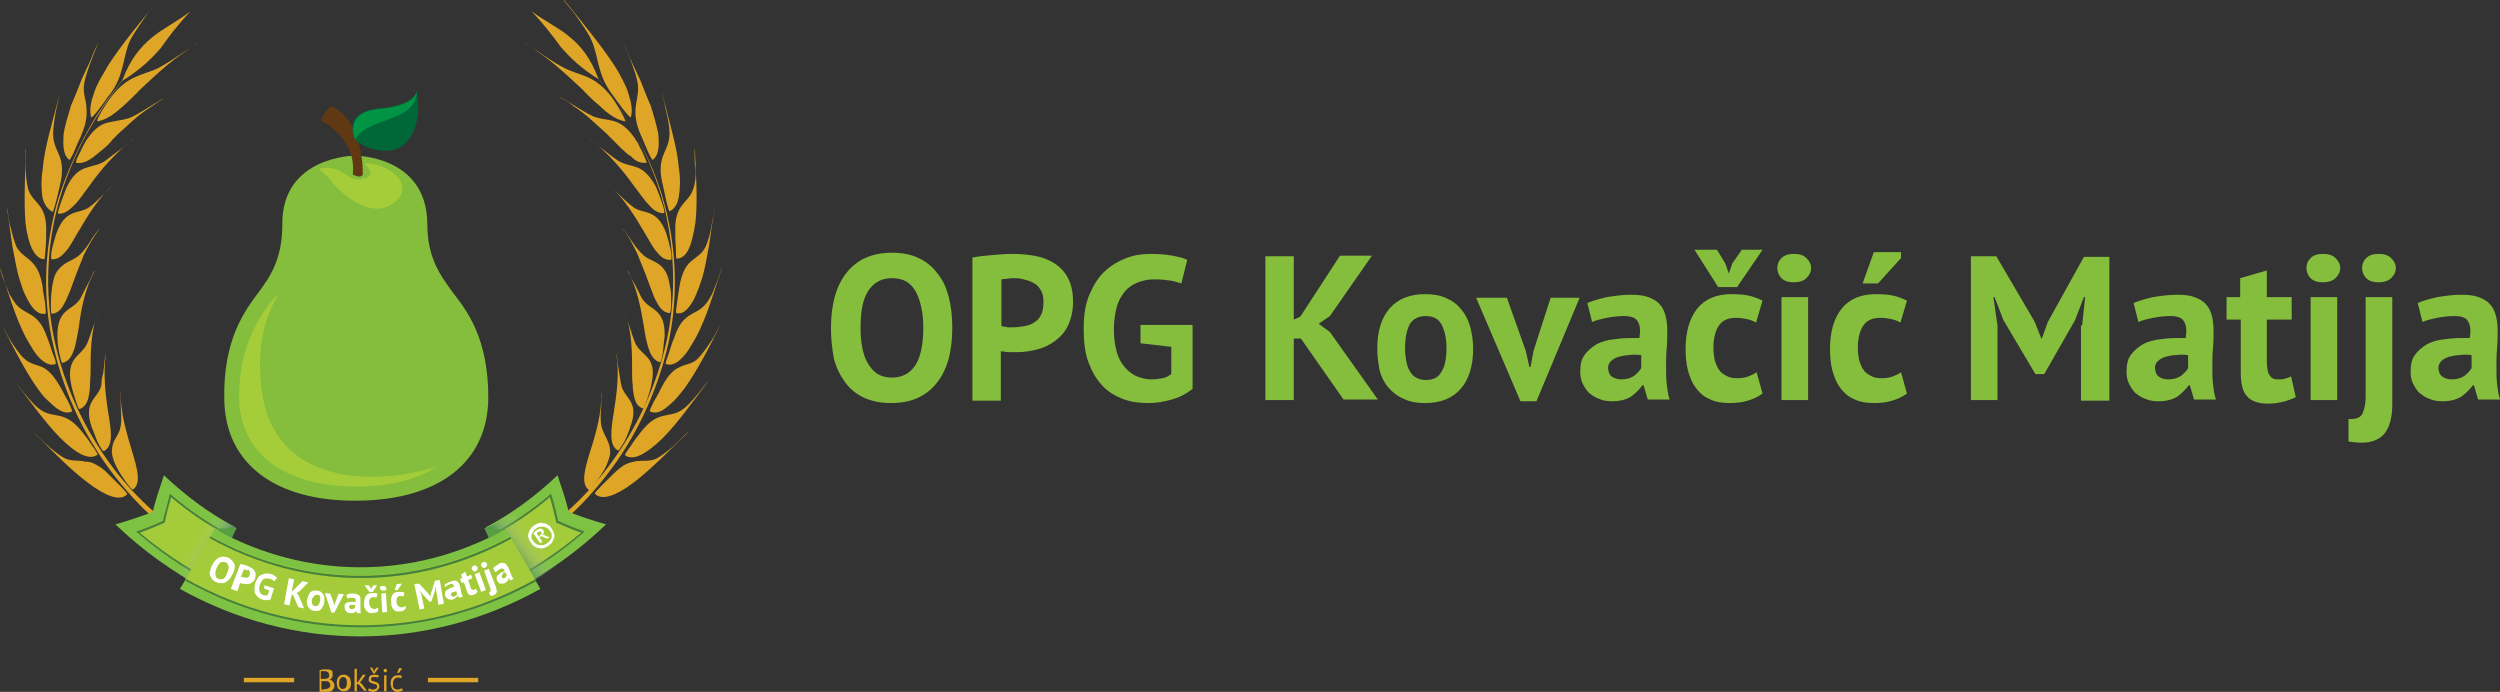 <?xml version="1.0" encoding="UTF-8"?>
<!-- Generator: Adobe Illustrator 27.0.0, SVG Export Plug-In . SVG Version: 6.00 Build 0)  -->
<svg xmlns="http://www.w3.org/2000/svg" xmlns:xlink="http://www.w3.org/1999/xlink" version="1.1" id="Layer_1" x="0px" y="0px" viewBox="0 0 422.4 116.9" style="enable-background:new 0 0 422.4 116.9;" xml:space="preserve">
<rect x="0" y="0" width="422.4" height="116.9" fill="#333333" stroke="none"/>
<style type="text/css">
	.st0{fill:none;stroke:#DEA527;stroke-width:0.75;stroke-miterlimit:10;}
	.st1{fill:#DEA527;}
	.st2{fill:#85BD3C;}
	.st3{fill:#A4CD39;}
	.st4{fill:#603913;}
	.st5{fill:#006838;}
	.st6{fill:#009444;}
	.st7{fill:#7DC242;}
	.st8{fill:#A4CB39;}
	.st9{fill:#45803C;}
	.st10{fill:url(#SVGID_1_);}
	.st11{fill:#579F44;}
	.st12{fill:url(#SVGID_00000108278579772240944620000016890863585970268292_);}
	.st13{fill:#FFFFFF;}
</style>
<g>
	<line class="st0" x1="41.2" y1="114.9" x2="49.7" y2="114.9"></line>
	<g>
		<path class="st1" d="M56.2,113.9c0,0.1,0,0.2,0,0.3c0,0.1-0.1,0.2-0.1,0.3c-0.1,0.1-0.1,0.1-0.2,0.2c-0.1,0.1-0.2,0.1-0.3,0.1v0    c0.1,0,0.2,0,0.3,0.1c0.1,0,0.2,0.1,0.3,0.2s0.1,0.2,0.2,0.3s0.1,0.3,0.1,0.4c0,0.2,0,0.4-0.1,0.5s-0.2,0.3-0.3,0.4    c-0.1,0.1-0.3,0.1-0.5,0.2c-0.2,0-0.4,0.1-0.5,0.1c-0.1,0-0.1,0-0.2,0c-0.1,0-0.2,0-0.3,0c-0.1,0-0.2,0-0.3,0c-0.1,0-0.2,0-0.3,0    v-3.8c0.1,0,0.3,0,0.5-0.1c0.2,0,0.4,0,0.6,0c0.1,0,0.3,0,0.4,0c0.1,0,0.3,0.1,0.4,0.1c0.1,0.1,0.2,0.1,0.3,0.3    C56.2,113.5,56.2,113.7,56.2,113.9z M54.6,114.7c0.1,0,0.1,0,0.2,0s0.1,0,0.2,0c0.1,0,0.2-0.1,0.3-0.1c0.1,0,0.1-0.1,0.2-0.1    c0.1-0.1,0.1-0.1,0.1-0.2c0-0.1,0-0.1,0-0.3c0-0.1,0-0.2-0.1-0.3c0-0.1-0.1-0.1-0.2-0.2c-0.1,0-0.2-0.1-0.3-0.1    c-0.1,0-0.2,0-0.3,0s-0.2,0-0.3,0c-0.1,0-0.2,0-0.2,0v1.3L54.6,114.7L54.6,114.7L54.6,114.7z M54.9,116.4c0.1,0,0.2,0,0.3,0    c0.1,0,0.2-0.1,0.3-0.1c0.1-0.1,0.1-0.1,0.2-0.2s0.1-0.2,0.1-0.3s0-0.3-0.1-0.4c-0.1-0.1-0.1-0.1-0.2-0.2s-0.2-0.1-0.3-0.1    c-0.1,0-0.3,0-0.4,0h-0.5v1.4c0,0,0.1,0,0.1,0c0,0,0.1,0,0.1,0c0.1,0,0.1,0,0.2,0C54.9,116.4,54.9,116.4,54.9,116.4z"></path>
		<path class="st1" d="M56.9,115.4c0-0.5,0.1-0.8,0.3-1c0.2-0.3,0.5-0.4,0.9-0.4c0.2,0,0.4,0,0.5,0.1c0.1,0.1,0.3,0.2,0.4,0.3    c0.1,0.1,0.2,0.3,0.2,0.4c0,0.2,0.1,0.4,0.1,0.6c0,0.5-0.1,0.8-0.3,1c-0.2,0.3-0.5,0.4-0.9,0.4c-0.2,0-0.4,0-0.5-0.1    c-0.1-0.1-0.3-0.2-0.4-0.3c-0.1-0.1-0.2-0.3-0.2-0.4S56.9,115.6,56.9,115.4z M57.3,115.4c0,0.1,0,0.3,0,0.4s0.1,0.3,0.1,0.3    c0.1,0.1,0.1,0.2,0.2,0.2c0.1,0.1,0.2,0.1,0.3,0.1c0.5,0,0.7-0.4,0.7-1c0-0.1,0-0.3,0-0.4c0-0.1-0.1-0.3-0.1-0.3    c-0.1-0.1-0.1-0.2-0.2-0.2c-0.1-0.1-0.2-0.1-0.3-0.1C57.6,114.4,57.3,114.7,57.3,115.4z"></path>
		<path class="st1" d="M60.6,115.6h-0.3v1.2h-0.4V113h0.4v2.3l0.2-0.1l0.8-1.2h0.5l-0.8,1.1l-0.2,0.2l0.3,0.2l0.9,1.2h-0.5    L60.6,115.6z"></path>
		<path class="st1" d="M63.7,116c0-0.1,0-0.2-0.1-0.3c-0.1-0.1-0.1-0.1-0.3-0.1c-0.1,0-0.2-0.1-0.3-0.1c-0.1,0-0.2-0.1-0.3-0.1    c-0.1-0.1-0.2-0.1-0.3-0.2c-0.1-0.1-0.1-0.2-0.1-0.4c0-0.3,0.1-0.5,0.2-0.6c0.1-0.1,0.4-0.2,0.6-0.2c0.2,0,0.4,0,0.5,0    c0.1,0,0.3,0.1,0.4,0.1l-0.1,0.4c-0.1,0-0.2-0.1-0.3-0.1c-0.1,0-0.3,0-0.4,0c-0.1,0-0.3,0-0.4,0.1c-0.1,0-0.1,0.1-0.1,0.3    c0,0.1,0,0.2,0.1,0.2c0.1,0,0.1,0.1,0.3,0.1c0.1,0,0.2,0.1,0.3,0.1c0.1,0,0.2,0.1,0.3,0.1c0.1,0.1,0.2,0.1,0.3,0.3    c0.1,0.1,0.1,0.2,0.1,0.4c0,0.1,0,0.2-0.1,0.3c0,0.1-0.1,0.2-0.2,0.3s-0.2,0.1-0.3,0.2c-0.1,0-0.3,0.1-0.4,0.1    c-0.2,0-0.4,0-0.5-0.1c-0.1,0-0.3-0.1-0.4-0.1l0.1-0.4c0.1,0,0.2,0.1,0.3,0.1c0.1,0.1,0.3,0.1,0.4,0.1c0.1,0,0.3,0,0.4-0.1    C63.7,116.3,63.7,116.2,63.7,116z M63.3,113.8h-0.2l-0.6-1h0.4l0.2,0.4l0.1,0.3l0.1-0.3l0.3-0.4H64L63.3,113.8z"></path>
		<path class="st1" d="M64.8,113.3c0-0.1,0-0.1,0.1-0.2C65,113,65,113,65.1,113s0.1,0,0.2,0.1c0.1,0,0.1,0.1,0.1,0.2s0,0.1-0.1,0.2    c-0.1,0.1-0.1,0.1-0.2,0.1s-0.1,0-0.2-0.1C64.8,113.4,64.8,113.3,64.8,113.3z M64.9,114.1h0.4v2.7h-0.4V114.1z"></path>
		<path class="st1" d="M68.1,116.6c-0.1,0.1-0.3,0.1-0.4,0.2c-0.1,0-0.3,0.1-0.5,0.1c-0.2,0-0.4,0-0.5-0.1c-0.1-0.1-0.3-0.2-0.4-0.3    c-0.1-0.1-0.1-0.3-0.2-0.4c0-0.2-0.1-0.4-0.1-0.6c0-0.5,0.1-0.8,0.3-1c0.2-0.3,0.5-0.4,0.9-0.4c0.2,0,0.3,0,0.4,0s0.2,0.1,0.3,0.1    l-0.1,0.4c-0.1,0-0.2-0.1-0.3-0.1c-0.1,0-0.2,0-0.3,0c-0.5,0-0.8,0.4-0.8,1c0,0.1,0,0.3,0,0.4c0,0.1,0.1,0.3,0.1,0.3    c0.1,0.1,0.1,0.2,0.3,0.2c0.1,0.1,0.2,0.1,0.4,0.1c0.1,0,0.3,0,0.4-0.1c0.1,0,0.2-0.1,0.3-0.1L68.1,116.6z M67.4,112.9h0.5v0.1    l-0.5,0.7h-0.3L67.4,112.9z"></path>
	</g>
	<line class="st0" x1="72.3" y1="114.9" x2="80.8" y2="114.9"></line>
	<g>
		<path class="st2" d="M76.5,49.4c-2.2-3-4.3-5.9-4.3-11.6c-0.1-11.6-12.3-11.5-12.3-11.5s-12.3,0.1-12.2,11.6    c0,5.7-1.9,8.7-4.1,11.6c-2.2,3-6,7.9-5.7,18.3c0.3,10.5,8.5,16.9,22.4,16.8c14-0.1,22-6.6,22.2-17.1    C82.6,57.1,78.8,52.4,76.5,49.4z"></path>
		<path class="st3" d="M67.9,80.2C54.7,82,46.1,77,44.4,67.1c-1.5-9.2,0.9-14.2,2.6-17.4c0,0-6.7,5.9-6.6,17.5    c0.1,9.3,7.6,15.1,20,15c5.6,0,10.1-1.2,13.4-3.4C72,79.4,70,79.9,67.9,80.2z"></path>
		<path class="st4" d="M61.3,29.5c0,0,0.3-9.1-5.4-11.6c0,0-1.4,1.4-1.7,2.5c0,0,6.1,2.7,5.4,9.1C59.6,29.4,60.8,30.3,61.3,29.5z"></path>
		<path class="st3" d="M61.5,27.6c0,0,2.9,2.3-0.7,2.7c-2.5,0.2-2.9-2.6-7-1.8c0,0,1.6,1.2,2.3,2.3c0.8,1.1,6.8,7.1,10.9,3.1    C70.3,30.7,64.8,27.3,61.5,27.6z"></path>
		<path class="st5" d="M70.4,15.4c-0.2,0.9-1.4,2.5-6.4,2.9c-4.9,0.5-4.7,3.4-4.2,4.9c0.4,1.4,6.3,4,9.1,0.6    C71.6,20.4,70.4,15.4,70.4,15.4z"></path>
		<path class="st6" d="M67.7,19.3c2.6-1.3,2.7-3.1,2.7-3.8c-0.2,0.9-1.4,2.5-6.3,2.9c-4.9,0.5-4.7,3.4-4.2,4.9    c0,0.1,0.1,0.2,0.1,0.3C61.1,21.3,64.8,20.7,67.7,19.3z"></path>
	</g>
	<g>
		<path class="st1" d="M7.5,43.8C7.5,43.8,7.6,43.8,7.5,43.8c0.1-0.1,0.1-0.9,0.2-1.8c0.1-0.9,0.1-2,0.1-2.7c0.2-4.8-2.1-4.8-3-7.2    c-0.3-1-0.5-2.8-0.5-4.4c0-1.5,0.1-2.7,0-2.5C4.3,29.3,4,34,4.3,37.6C4.5,39.4,4.9,41,5.4,42C6,43.2,6.7,43.8,7.5,43.8z"></path>
		<path class="st1" d="M15.1,35c-1.9,1.3-4,0.1-5.6,4.5C9.3,40.1,9,41.2,8.8,42c-0.2,0.9-0.2,1.7-0.1,1.8l0,0    c0.9,0.1,1.6-0.4,2.3-1.2c0.8-0.8,1.4-2.1,2.2-3.4c1.6-2.7,3.5-5.9,6-8C19.4,30.9,16.6,33.9,15.1,35z"></path>
		<path class="st1" d="M8.9,35.8L8.9,35.8c0.2-0.1,0.9-3,1.2-4.4c0.6-2.3,0.4-3.8,0-4.9c-0.4-1.1-1-2-1.1-3.4    c-0.1-1.2,0.2-3,0.5-4.6c0.2-0.8,0.3-1.5,0.4-1.9c0.1-0.4,0.2-0.7,0.1-0.5c-1,4.2-2.5,8.7-2.8,12.6c-0.3,1.9-0.2,3.6,0,4.8    C7.5,34.6,8.1,35.4,8.9,35.8z"></path>
		<path class="st1" d="M17.6,27.3c-1,0.6-2.1,0.7-3.2,1.1c-1.1,0.4-2.2,1.2-3.2,3.4c-0.5,1.3-1.6,4.1-1.4,4.3l0,0    c0.9,0.1,1.7-0.4,2.6-1.3c0.9-0.8,1.7-2.1,2.7-3.4c1.9-2.7,4.5-5.7,7.3-7.8c0.1-0.1-0.1,0-0.4,0.3c-0.3,0.3-0.7,0.6-1.2,1    C19.7,25.7,18.4,26.7,17.6,27.3z"></path>
		<path class="st1" d="M11.7,27c0.1,0.1,0.6-0.8,1-1.8c0.2-0.5,0.4-1,0.6-1.4c0.2-0.4,0.4-0.8,0.4-0.9c1-2.2,1-3.7,0.9-4.9    c-0.1-1.2-0.6-2.3-0.4-3.7c0.3-2.3,2.6-7.4,2.3-6.9c-0.5,1-0.9,2-1.3,3c-0.5,1-0.9,2-1.4,3c-0.4,1-0.8,2.1-1.2,3    c-0.2,0.5-0.4,1-0.6,1.4c-0.1,0.5-0.3,1-0.4,1.4c-0.3,0.9-0.5,1.8-0.7,2.6c-0.2,0.8-0.2,1.6-0.2,2.2C10.7,25.5,11,26.5,11.7,27z"></path>
		<path class="st1" d="M14.8,23.4c-0.1,0.1-0.3,0.4-0.5,0.8c-0.2,0.4-0.5,0.9-0.7,1.4c-0.5,0.9-0.9,1.8-0.7,1.9    c0.9,0.2,1.8-0.2,2.8-0.9c0.5-0.4,1-0.8,1.6-1.3c0.6-0.5,1.2-1,1.7-1.7c0.3-0.3,0.6-0.6,0.9-0.9s0.6-0.6,1-0.9    c0.6-0.6,1.3-1.2,2.1-1.9c0.7-0.6,1.5-1.2,2.3-1.7c0.8-0.5,1.5-1.1,2.3-1.5c0.3-0.4-3.5,2.2-5.4,3.1c-1.2,0.5-2.2,0.5-3.4,0.8    C17.4,20.8,16.2,21.4,14.8,23.4z"></path>
		<path class="st1" d="M15.4,19.8c0.1,0.4,2.5-2.9,2.8-3.4c1.6-1.9,2.1-3.6,2.5-5.1c0.4-1.5,0.6-3,1.3-4.5c0.6-1.2,1.9-3,2.9-4.5    c1.1-1.4,2-2.4,1.8-2.2c-3,3.6-6.2,7.5-8.4,10.9c-0.5,0.9-1,1.7-1.5,2.6c-0.4,0.8-0.8,1.6-1,2.4C15.3,17.4,15.1,18.7,15.4,19.8z"></path>
		<path class="st1" d="M16.5,20.5c1.1-0.2,2.2-0.8,3.4-1.8c0.6-0.5,1.2-1,1.8-1.6c0.6-0.6,1.3-1.2,1.9-1.9c2.8-2.6,6-5.7,9.8-7.8    c0.2-0.2-0.8,0.5-2.2,1.3c-1.3,0.9-3,2-4.1,2.6c-1.4,0.8-2.7,1-4.2,1.7c-1.4,0.6-2.8,1.6-4.3,3.6C18.2,17.1,16,20.5,16.5,20.5z"></path>
		<path class="st1" d="M32.2,1.9c-2.5,1.9-4.7,2.9-6.6,4.5C23.7,8,22,10,20.7,13.5c-1.2,1.6-2.5,3.1-3.6,4.9    c-1.2,1.6-2.1,3.4-3.1,5.2c-1.8,3.6-3.4,7.3-4.5,11.2c-2.1,7.8-2.3,16.1-0.4,24c1.8,7.9,5.4,15.4,10.4,21.8    c2.5,3.2,5.3,6.1,8.5,8.7c3.2,2.5,6.7,4.7,10.6,6l0.3-1c-3.8-1.2-7.2-3.3-10.4-5.7c-3.1-2.5-6-5.3-8.5-8.4    c-5-6.3-8.6-13.6-10.5-21.4c-1.9-7.8-1.8-16,0.2-23.8c1-3.9,2.5-7.6,4.3-11.2c1-1.8,1.9-3.5,3.1-5.2c1-1.7,2.3-3.3,3.5-4.9    c3.2-2,4.9-3.7,6.5-5.5C28.6,6.1,30,4.2,32.2,1.9z"></path>
		<path class="st1" d="M11.1,77.5c-0.9-0.4-2.4-1.6-3.5-2.6c-1.1-1-1.9-1.9-1.8-1.7c2.9,2.8,6.1,6.2,9.1,8.4    c2.9,2.2,5.4,3.2,6.6,1.9v0c0-0.3-2.1-2.3-3.1-3.3c-0.8-0.9-1.6-1.4-2.2-1.7c-0.6-0.4-1.2-0.5-1.8-0.5    C13.3,77.7,12.3,78,11.1,77.5z"></path>
		<path class="st1" d="M20.4,71.9c-0.1,1.1-0.8,1.9-1.2,2.8c-0.2,0.5-0.3,1-0.3,1.8c0.1,0.7,0.3,1.5,0.9,2.6    c0.6,1.2,2.3,3.6,2.6,3.6c0,0,0,0,0.1,0c1.4-1.1,0.7-3.5-0.2-6.5c-0.9-3-2-6.6-1.9-9.9c-0.1-0.2,0,0.7,0,1.9    C20.4,69.4,20.6,70.9,20.4,71.9z"></path>
		<path class="st1" d="M7.1,69.4c-1.8-1-4.9-5.5-4.6-5c2.5,3.3,5.2,7.1,7.7,9.6c2.6,2.6,4.9,3.9,6.3,2.8l0,0c0-0.1-0.4-0.8-1-1.6    c-0.5-0.8-1.2-1.7-1.6-2.2C11,69.3,9.2,70.7,7.1,69.4z"></path>
		<path class="st1" d="M17.1,65.2c-0.6,2.2-3.1,2.6-1.6,7c0.3,0.6,0.6,1.6,1,2.5c0.4,0.8,0.8,1.5,1,1.5c0,0,0,0,0.1,0    c1.6-0.9,1.2-3.4,0.7-6.4c-0.5-3.1-0.9-6.9-0.4-10c0-0.2-0.2,0.7-0.3,1.9c-0.1,0.6-0.1,1.3-0.3,1.9S17.2,64.8,17.1,65.2z"></path>
		<path class="st1" d="M4.1,60.6c-0.8-0.7-1.8-2.2-2.6-3.5c-0.7-1.3-1.3-2.4-1.2-2.2c1.9,3.7,4,7.9,6.1,10.8c0.5,0.7,1,1.4,1.6,1.9    s1,1,1.6,1.4c1,0.7,1.8,0.9,2.6,0.5l0,0c0-0.1-0.3-0.9-0.7-1.7c-0.4-0.8-1-1.8-1.3-2.4c-1.2-2.1-2.1-2.9-3.1-3.4    C6.1,61.6,5.1,61.5,4.1,60.6z"></path>
		<path class="st1" d="M14.7,58.1c-0.5,1-1.3,1.6-2,2.4c-0.6,0.8-1.2,2-0.7,4.3c0.1,0.7,0.4,1.7,0.7,2.6c0.3,0.9,0.5,1.6,0.7,1.7    c0,0,0,0,0.1,0c0.8-0.3,1.3-1.1,1.5-2.2c0.1-0.5,0.2-1.2,0.2-1.8c0-0.7,0.1-1.4,0.1-2.2c0-3.1,0-6.9,1.2-9.9    c0-0.2-0.2,0.6-0.6,1.8C15.5,55.8,15.1,57.2,14.7,58.1z"></path>
		<path class="st1" d="M9.4,61.5L9.4,61.5c0.1-0.2-0.1-0.9-0.5-1.8c-0.3-0.9-0.6-1.9-0.9-2.6c-1.5-4.5-3.6-3.7-5.3-5.7    c-0.3-0.4-0.7-1-1.1-1.7c-0.3-0.7-0.6-1.5-0.9-2.2c-0.3-0.7-0.5-1.4-0.6-1.8C0,45.2,0,45,0,45.2c1.3,4,2.6,8.4,4.3,11.7    c0.9,1.6,1.7,3,2.6,3.8S8.6,61.8,9.4,61.5z"></path>
		<path class="st1" d="M16,45.8c0-0.1-0.1,0-0.3,0.4c-0.1,0.3-0.4,0.8-0.6,1.3c-0.3,0.5-0.6,1.2-0.9,1.7c-0.3,0.6-0.5,1.1-0.8,1.5    c-1.3,1.8-3.8,1.5-3.7,6.2c0,0.7,0.1,1.7,0.3,2.7c0.2,0.9,0.4,1.7,0.5,1.7c0,0,0,0,0.1,0c0.9-0.2,1.4-0.9,1.8-1.9    c0.4-1,0.6-2.4,0.9-4C13.7,52.2,14.4,48.6,16,45.8z"></path>
		<path class="st1" d="M7.7,53C7.7,53,7.7,53,7.7,53c0.1-0.1,0-0.9-0.1-1.9c-0.1-0.9-0.4-2-0.4-2.7c-0.2-1.2-0.5-2.1-0.8-2.7    c-0.3-0.6-0.7-1.1-1.1-1.5c-0.8-0.8-1.7-1.2-2.4-2.3c-0.5-0.9-0.9-2.7-1.3-4.2c-0.3-1.5-0.3-2.7-0.4-2.4c0.3,2.1,0.6,4.3,0.9,6.3    c0.4,2.1,0.7,4.1,1.3,5.9c0.3,0.9,0.5,1.7,0.9,2.4c0.3,0.7,0.7,1.3,1,1.8C6.1,52.7,6.8,53.2,7.7,53z"></path>
		<path class="st1" d="M13.5,43c-0.8,0.8-1.7,1-2.6,1.6c-0.4,0.3-0.9,0.7-1.3,1.3c-0.4,0.6-0.6,1.4-0.8,2.6    c-0.1,0.7-0.2,1.7-0.2,2.7c0,0.9,0,1.7,0.1,1.8l0,0c0.9,0,1.6-0.6,2.1-1.6c0.3-0.5,0.5-1,0.8-1.7c0.3-0.6,0.5-1.3,0.8-2.1    c0.5-1.4,1.2-3.1,1.8-4.6c0.8-1.6,1.6-3,2.6-4.3c0.1-0.2-0.5,0.5-1.2,1.5C15.1,41.1,14.2,42.4,13.5,43z"></path>
	</g>
	<g>
		<path class="st1" d="M113.4,43.9C113.4,43.9,113.4,43.9,113.4,43.9c0.1-0.1,0.1-0.9-0.1-1.8c-0.2-0.9-0.5-1.9-0.7-2.6    c-1.6-4.4-3.8-3.2-5.6-4.5c-1.5-1.1-4.4-4.1-4.1-3.7c2.5,2.1,4.4,5.3,6,8c0.8,1.3,1.4,2.6,2.2,3.4C111.7,43.5,112.5,44,113.4,43.9    z"></path>
		<path class="st1" d="M117.1,32c-0.8,2.4-3.2,2.4-3,7.2c0,0.7,0,1.8,0.1,2.7c0,0.9,0,1.7,0.1,1.8l0,0c0.9,0,1.6-0.6,2.1-1.7    c0.5-1.1,0.8-2.6,1.1-4.4c0.4-3.6,0.1-8.3-0.1-12.4c-0.1-0.3,0,0.9,0,2.5C117.7,29.2,117.5,31,117.1,32z"></path>
		<path class="st1" d="M112.2,36C112.2,36,112.3,36,112.2,36c0.3-0.3-0.8-3-1.3-4.3c-1.1-2.1-2.2-3-3.2-3.4    c-1.1-0.4-2.2-0.5-3.2-1.1c-0.8-0.5-2.1-1.6-3.1-2.3c-0.5-0.4-0.9-0.8-1.2-1c-0.3-0.2-0.5-0.3-0.4-0.3c2.8,2.1,5.4,5.1,7.3,7.8    c1,1.3,1.8,2.5,2.7,3.4C110.5,35.6,111.4,36.1,112.2,36z"></path>
		<path class="st1" d="M113.1,23c-0.1,1.4-0.7,2.3-1.1,3.4c-0.4,1.2-0.6,2.6,0,4.9c0.3,1.4,0.9,4.3,1.1,4.4c0,0,0,0,0,0    c0.8-0.3,1.4-1.2,1.6-2.5c0.2-1.3,0.3-3,0-4.8c-0.3-3.8-1.8-8.3-2.8-12.6c-0.1-0.1,0,0.1,0.1,0.5c0.1,0.5,0.3,1.2,0.4,1.9    C112.9,20,113.2,21.8,113.1,23z"></path>
		<path class="st1" d="M109.2,27.5c0.2,0-0.3-0.9-0.7-1.9c-0.3-0.5-0.5-0.9-0.7-1.4c-0.3-0.4-0.5-0.7-0.5-0.8c-1.4-2-2.6-2.7-3.8-3    c-1.2-0.3-2.3-0.3-3.4-0.8c-1.9-0.9-5.7-3.5-5.4-3.1c0.8,0.4,1.6,0.9,2.3,1.5c0.8,0.5,1.5,1.1,2.3,1.7c0.7,0.6,1.4,1.3,2.1,1.9    c0.3,0.3,0.7,0.6,1,0.9c0.3,0.3,0.6,0.6,0.9,0.9c0.6,0.6,1.2,1.2,1.7,1.7c0.6,0.5,1,1,1.6,1.3C107.4,27.3,108.3,27.6,109.2,27.5z"></path>
		<path class="st1" d="M108.3,22.9c0.1,0.1,0.2,0.5,0.4,0.9c0.2,0.4,0.4,1,0.6,1.4c0.4,1,0.9,1.9,1,1.8c0.7-0.5,1-1.5,1-2.8    c0-0.6,0-1.4-0.2-2.2c-0.2-0.8-0.4-1.7-0.7-2.6c-0.1-0.5-0.3-0.9-0.4-1.4c-0.2-0.5-0.4-0.9-0.6-1.4c-0.4-1-0.8-2-1.2-3    c-0.5-1-0.9-2-1.4-3s-0.9-2.1-1.3-3c-0.3-0.5,2.1,4.5,2.3,6.9c0.1,1.4-0.3,2.5-0.4,3.7C107.3,19.1,107.3,20.6,108.3,22.9z"></path>
		<path class="st1" d="M105.6,20.5c0.4,0.1-1.7-3.4-2.1-3.9c-1.5-2-2.9-3-4.3-3.6c-1.4-0.6-2.8-0.9-4.2-1.7    c-1.2-0.6-2.8-1.7-4.1-2.6c-1.4-0.8-2.4-1.5-2.2-1.3c3.8,2.1,7,5.2,9.8,7.8c0.6,0.7,1.3,1.3,1.9,1.9c0.6,0.5,1.2,1,1.8,1.6    C103.3,19.6,104.4,20.3,105.6,20.5z"></path>
		<path class="st1" d="M106.6,19.8c0.3-1.1,0.1-2.4-0.4-3.9c-0.2-0.8-0.6-1.6-1-2.4c-0.4-0.8-0.9-1.7-1.5-2.6    c-2.3-3.5-5.4-7.2-8.4-10.9C95-0.2,95.9,0.9,97,2.2c1,1.4,2.3,3.2,2.9,4.5c0.7,1.6,0.9,3,1.3,4.5s1,3.2,2.5,5.1    C104.1,16.9,106.5,20.2,106.6,19.8z"></path>
		<path class="st1" d="M89.8,1.9c2.2,2.3,3.6,4.2,5,6.1c1.6,1.8,3.3,3.5,6.5,5.5c1.2,1.6,2.5,3.2,3.5,4.9c1.2,1.7,2.1,3.4,3.1,5.2    c1.8,3.6,3.3,7.3,4.3,11.2c1.9,7.8,2.1,16,0.2,23.8c-1.9,7.8-5.5,15.1-10.5,21.4c-2.5,3.1-5.3,6-8.5,8.4    c-3.1,2.4-6.6,4.4-10.4,5.7l0.3,1c3.9-1.3,7.4-3.5,10.6-6c3.2-2.5,6-5.5,8.5-8.7c5-6.4,8.5-13.9,10.4-21.8    c1.8-7.9,1.6-16.2-0.5-24c-1-3.9-2.6-7.6-4.5-11.2c-1-1.7-1.9-3.5-3.1-5.2c-1.1-1.7-2.3-3.3-3.6-4.9c-1.3-3.5-3-5.6-4.9-7.1    C94.6,4.8,92.4,3.8,89.8,1.9z"></path>
		<path class="st1" d="M101.6,71.9c-0.2-0.9-0.1-2.4,0-3.6c0-1.2,0.1-2.1,0-1.9c0.1,3.2-0.9,6.9-1.9,9.9c-0.9,3-1.6,5.4-0.2,6.5    c0,0,0,0,0.1,0c0.3,0,1.9-2.4,2.6-3.6c0.5-1,0.8-1.9,0.9-2.6c0-0.7-0.1-1.3-0.3-1.8C102.4,73.7,101.8,73,101.6,71.9z"></path>
		<path class="st1" d="M110.9,77.5c-1.2,0.5-2.2,0.3-3.3,0.4c-0.5,0.1-1.1,0.2-1.8,0.5c-0.6,0.3-1.4,0.9-2.2,1.7c-1,1-3.1,3-3.1,3.3    c0,0,0,0,0,0c1.2,1.3,3.7,0.3,6.6-1.9c2.9-2.2,6.1-5.5,9.1-8.4c0.2-0.3-0.7,0.6-1.8,1.7C113.3,75.9,111.8,77,110.9,77.5z"></path>
		<path class="st1" d="M105,65.2c-0.1-0.4-0.2-1-0.3-1.7c-0.1-0.6-0.2-1.3-0.3-1.9c-0.1-1.2-0.3-2.1-0.3-1.9c0.6,3.1,0.1,6.9-0.4,10    c-0.5,3.1-0.8,5.6,0.7,6.4c0,0,0,0,0.1,0c0.1,0,0.5-0.7,1-1.5c0.4-0.8,0.8-1.8,1-2.5C108.1,67.9,105.6,67.4,105,65.2z"></path>
		<path class="st1" d="M115,69.4c-2.2,1.3-3.9-0.1-6.8,3.7c-0.4,0.5-1.1,1.4-1.6,2.2c-0.6,0.8-1,1.4-1,1.6c0,0,0,0,0,0    c1.4,1.1,3.7-0.3,6.3-2.8c2.6-2.6,5.2-6.3,7.7-9.6C119.9,63.9,116.8,68.4,115,69.4z"></path>
		<path class="st1" d="M107.4,58.1c-0.4-0.8-0.8-2.3-1.2-3.4c-0.4-1.2-0.6-2-0.6-1.8c1.2,3,1.2,6.8,1.2,9.9c0,0.8,0,1.5,0.1,2.2    c0,0.7,0.1,1.3,0.2,1.8c0.2,1.1,0.6,1.9,1.5,2.2c0,0,0,0,0.1,0c0.1,0,0.4-0.8,0.7-1.7c0.3-0.9,0.6-1.9,0.7-2.6    c0.5-2.3,0-3.5-0.7-4.3C108.7,59.6,107.9,59.1,107.4,58.1z"></path>
		<path class="st1" d="M117.9,60.6c-0.9,0.9-2,0.9-3,1.4c-1,0.4-2,1.3-3.1,3.4c-0.3,0.6-0.8,1.6-1.3,2.4c-0.4,0.8-0.8,1.6-0.7,1.7    c0,0,0,0,0,0c0.8,0.4,1.7,0.2,2.6-0.5c0.5-0.4,1-0.8,1.6-1.4c0.5-0.5,1-1.2,1.6-1.9c2.1-2.9,4.3-7.1,6.1-10.8    c0.1-0.3-0.4,0.8-1.2,2.2C119.7,58.4,118.6,59.9,117.9,60.6z"></path>
		<path class="st1" d="M111.5,61.2C111.5,61.2,111.6,61.2,111.5,61.2c0.2-0.1,0.4-0.8,0.5-1.7c0.1-0.9,0.2-2,0.3-2.7    c0.1-4.7-2.4-4.3-3.7-6.2c-0.3-0.4-0.5-0.9-0.8-1.5c-0.3-0.6-0.6-1.2-0.9-1.7c-0.3-0.5-0.5-1-0.6-1.3c-0.2-0.3-0.3-0.5-0.3-0.4    c1.6,2.7,2.3,6.5,2.8,9.5c0.2,1.5,0.5,2.9,0.9,4C110.1,60.3,110.7,61,111.5,61.2z"></path>
		<path class="st1" d="M122,45.2c0-0.1-0.1,0.1-0.2,0.5c-0.1,0.4-0.4,1.1-0.6,1.8c-0.3,0.7-0.6,1.5-0.9,2.2    c-0.4,0.7-0.7,1.3-1.1,1.7c-1.6,2-3.8,1.1-5.3,5.7c-0.3,0.6-0.6,1.7-0.9,2.6c-0.3,0.9-0.6,1.6-0.5,1.8c0,0,0,0,0,0    c0.8,0.3,1.7,0,2.6-0.9c0.9-0.8,1.7-2.2,2.6-3.8C119.4,53.6,120.7,49.1,122,45.2z"></path>
		<path class="st1" d="M113.2,52.9C113.2,52.9,113.2,52.9,113.2,52.9c0.1-0.1,0.2-0.9,0.2-1.8s0-2-0.2-2.7c-0.2-1.2-0.4-2-0.8-2.6    c-0.4-0.6-0.8-1-1.3-1.3c-0.9-0.6-1.9-0.8-2.6-1.6c-0.7-0.6-1.6-1.9-2.2-2.8c-0.7-1-1.3-1.7-1.2-1.5c1.1,1.2,1.8,2.7,2.6,4.3    c0.6,1.6,1.3,3.1,1.8,4.6c0.3,0.7,0.5,1.4,0.8,2.1c0.2,0.6,0.5,1.2,0.8,1.7C111.6,52.2,112.3,52.9,113.2,52.9z"></path>
		<path class="st1" d="M119.1,41.9c-0.6,1.1-1.6,1.6-2.4,2.3c-0.4,0.4-0.8,0.8-1.1,1.5c-0.3,0.6-0.6,1.5-0.8,2.7    c-0.1,0.7-0.3,1.8-0.4,2.7c-0.1,0.9-0.3,1.7-0.1,1.8l0,0c0.9,0.2,1.6-0.3,2.3-1.3c0.4-0.5,0.7-1.1,1-1.8c0.3-0.7,0.6-1.5,0.9-2.4    c0.6-1.8,0.9-3.8,1.3-5.9c0.3-2.1,0.6-4.3,0.9-6.3c0-0.3-0.1,0.9-0.4,2.4C120.1,39.2,119.6,41,119.1,41.9z"></path>
	</g>
	<path class="st7" d="M19.5,88.6c2.1-0.6,4.2-1.3,6.3-2.1c0.5-2.1,1.2-4.1,1.9-6.2c3.7,3.5,7.6,6.4,12.1,8.8   c-1.7,3.5-3.5,7-5.2,10.4C29.1,96.6,24.1,93,19.5,88.6z"></path>
	<path class="st8" d="M23.7,90c1.7-0.6,2.6-1,4.2-1.7c0.4-1.8,0.6-2.6,1.1-4.3c3.2,2.7,6.5,4.9,10.2,6.8c-1.2,2.4-2.4,4.8-3.6,7.1   C31.2,95.7,27.4,93.1,23.7,90z"></path>
	<path class="st8" d="M28.7,83.3c3.2,2.8,6.6,5.1,10.4,7.1c0,0.1-0.1,0.1-0.1,0.3c-3.7-1.9-7-4.2-10.1-6.9c-0.5,1.7-0.7,2.6-1.1,4.3   c-1.6,0.7-2.5,1.1-4.2,1.7c3.7,3.1,7.5,5.7,11.8,8c0,0.1-0.1,0.1-0.1,0.3c-4.4-2.3-8.4-5.1-12.3-8.4c1.5-0.5,3-1.1,4.5-1.8   C27.9,86.3,28.3,84.8,28.7,83.3z"></path>
	<path class="st9" d="M28.7,83.4c3.3,2.8,6.6,5.1,10.5,7.1c0,0.1-0.1,0.1-0.1,0.3c-3.7-1.9-7-4.1-10.2-6.8c-0.5,1.7-0.7,2.6-1.1,4.3   c-1.6,0.7-2.5,1.1-4.2,1.7c3.7,3.1,7.5,5.7,11.8,7.9c0,0.1-0.1,0.1-0.1,0.3c-4.5-2.3-8.5-5.1-12.3-8.4c1.5-0.5,3-1.1,4.5-1.8   C27.9,86.5,28.3,85,28.7,83.4z"></path>
	
		<linearGradient id="SVGID_1_" gradientUnits="userSpaceOnUse" x1="37.629" y1="610.569" x2="31.095" y2="606.597" gradientTransform="matrix(1 0 0 1 0 -515.89)">
		<stop offset="5.000000e-07" style="stop-color:#127F3F"></stop>
		<stop offset="0.222" style="stop-color:#5F9563"></stop>
		<stop offset="0.504" style="stop-color:#9CB898;stop-opacity:0.2"></stop>
		<stop offset="0.737" style="stop-color:#CCD8C9;stop-opacity:0"></stop>
		<stop offset="0.909" style="stop-color:#EEF1EC;stop-opacity:0"></stop>
		<stop offset="1" style="stop-color:#FFFFFF;stop-opacity:0"></stop>
	</linearGradient>
	<path class="st10" d="M27.8,95.5c2.2,1.5,4.5,2.9,6.9,4.1c1.7-3.5,3.5-7,5.2-10.4c-1.9-1-3.8-2.1-5.5-3.3   C32.2,89.1,30,92.3,27.8,95.5z"></path>
	<path class="st11" d="M36.4,89.3c1.4,0,2.2,0,3.6-0.1c-0.3,0.6-0.5,1-0.8,1.7C38,90.3,37.4,90,36.4,89.3z"></path>
	<g>
		<path class="st7" d="M102.4,88.6c-2.1-0.6-4.2-1.3-6.3-2.1c-0.5-2.1-1.2-4.1-1.9-6.2c-3.7,3.5-7.6,6.4-12.1,8.8    c1.7,3.5,3.5,7,5.2,10.4C92.8,96.6,97.8,93,102.4,88.6z"></path>
		<path class="st8" d="M98.2,90c-1.7-0.6-2.6-1-4.2-1.7c-0.4-1.8-0.6-2.6-1.1-4.3c-3.2,2.7-6.5,4.9-10.2,6.8    c1.2,2.4,2.4,4.8,3.6,7.1C90.7,95.7,94.5,93.1,98.2,90z"></path>
		<path class="st8" d="M93,83.4c-3.3,2.8-6.6,5.1-10.5,7.1c0,0.1,0.1,0.1,0.1,0.3c3.7-1.9,7-4.1,10.1-6.8c0.5,1.7,0.7,2.6,1.1,4.3    c1.6,0.8,2.5,1.1,4.1,1.7c-3.7,3.1-7.5,5.7-11.8,7.9c0,0.1,0.1,0.1,0.1,0.3c4.4-2.3,8.5-5,12.3-8.3c-1.5-0.5-3-1.2-4.5-1.8    C93.8,86.5,93.4,85,93,83.4z"></path>
		<path class="st9" d="M93.1,83.4c-3.3,2.8-6.6,5.1-10.5,7.1c0,0.1,0.1,0.1,0.1,0.3c3.7-1.9,7-4.1,10.2-6.8c0.5,1.7,0.7,2.6,1.1,4.3    c1.6,0.7,2.5,1.1,4.2,1.7c-3.7,3.1-7.5,5.7-11.8,7.9c0,0.1,0.1,0.1,0.1,0.3c4.5-2.3,8.5-5.1,12.3-8.4c-1.5-0.5-3-1.1-4.5-1.8    C94,86.5,93.6,85,93.1,83.4z"></path>
	</g>
	
		<linearGradient id="SVGID_00000131352038319394922340000002687509771294370486_" gradientUnits="userSpaceOnUse" x1="85.485" y1="610.345" x2="92.162" y2="605.217" gradientTransform="matrix(1 0 0 1 0 -515.89)">
		<stop offset="5.000000e-07" style="stop-color:#127F3F"></stop>
		<stop offset="0.222" style="stop-color:#5F9563;stop-opacity:0.7"></stop>
		<stop offset="0.505" style="stop-color:#9CB898;stop-opacity:0.2"></stop>
		<stop offset="0.738" style="stop-color:#CCD8C9;stop-opacity:0"></stop>
		<stop offset="0.909" style="stop-color:#EEF1EC;stop-opacity:0"></stop>
		<stop offset="1" style="stop-color:#FFFFFF;stop-opacity:0"></stop>
	</linearGradient>
	<path style="fill:url(#SVGID_00000131352038319394922340000002687509771294370486_);" d="M96.5,93.9c-3,2.2-6,4.1-9.2,5.8   c-1.7-3.5-3.5-7-5.2-10.4c2.6-1.4,5-2.9,7.4-4.6C91.8,87.7,94.2,90.8,96.5,93.9z"></path>
	<path class="st7" d="M91.3,99.5c-1.9-3.4-3.9-6.7-5.9-10.1C69.9,98,51.9,98,36.3,89.4c-1.9,3.4-3.9,6.7-5.9,10.1   C49.6,110.2,72.1,110.2,91.3,99.5z"></path>
	<path class="st8" d="M90.4,97.9c-1.3-2.3-2.7-4.6-4-6.9c-16.2,8.9-34.8,8.9-51-0.1c-1.3,2.3-2.7,4.6-4,6.9   C50,108.2,71.8,108.3,90.4,97.9z"></path>
	<path class="st8" d="M90.3,97.8c-18.6,10.4-40.4,10.3-58.9-0.1c-0.1,0.1-0.1,0.1-0.1,0.3c18.6,10.5,40.5,10.5,59.2,0.1   C90.5,98,90.4,97.9,90.3,97.8z"></path>
	<path class="st9" d="M90.4,97.9c-18.6,10.4-40.4,10.3-59-0.1c-0.1,0.1-0.1,0.1-0.1,0.3c18.7,10.5,40.6,10.5,59.3,0.1   C90.5,98,90.5,98,90.4,97.9z"></path>
	<path class="st8" d="M86.3,90.9c-16.1,8.9-34.8,8.9-50.9-0.1c0.1-0.1,0.1-0.1,0.1-0.3c16,8.9,34.6,8.9,50.6,0.1   C86.2,90.8,86.3,90.8,86.3,90.9z"></path>
	<path class="st9" d="M86.4,91c-16.2,8.9-34.8,8.9-51-0.1c0.1-0.1,0.1-0.1,0.1-0.3c16,8.9,34.6,8.9,50.7,0.1   C86.3,90.8,86.3,90.9,86.4,91z"></path>
	<path class="st11" d="M85.4,89.4c-1.4,0-2.2,0-3.6-0.2c0.3,0.6,0.5,1,0.8,1.7C83.8,90.3,84.4,90,85.4,89.4z"></path>
	<g>
		<path class="st13" d="M35.8,95.6c0.3-0.7,0.7-1.1,1.2-1.4c0.5-0.2,1-0.2,1.5,0c0.3,0.1,0.5,0.3,0.7,0.5c0.2,0.2,0.3,0.4,0.4,0.6    c0.1,0.3,0.1,0.5,0,0.8c0,0.3-0.1,0.6-0.3,0.9c-0.3,0.7-0.7,1.1-1.2,1.4c-0.5,0.2-1,0.2-1.5,0c-0.3-0.1-0.5-0.3-0.7-0.5    c-0.2-0.2-0.3-0.4-0.4-0.6c-0.1-0.3-0.1-0.5,0-0.8C35.6,96.2,35.6,95.9,35.8,95.6z M36.6,96c-0.1,0.2-0.1,0.4-0.2,0.6    c0,0.2,0,0.4,0,0.5s0.1,0.3,0.1,0.4s0.2,0.2,0.4,0.3c0.3,0.1,0.5,0.1,0.8,0c0.3-0.1,0.5-0.5,0.7-1c0.1-0.2,0.1-0.4,0.2-0.6    c0-0.2,0.1-0.4,0-0.5c0-0.1-0.1-0.3-0.1-0.4c-0.1-0.1-0.2-0.2-0.4-0.3c-0.3-0.1-0.5-0.1-0.8,0C37.1,95.1,36.8,95.5,36.6,96z"></path>
		<path class="st13" d="M40.6,95.3c0.2,0,0.4,0.1,0.6,0.1c0.2,0.1,0.4,0.1,0.6,0.2s0.4,0.2,0.6,0.3c0.2,0.1,0.4,0.3,0.5,0.4    s0.2,0.4,0.3,0.6c0,0.2,0,0.5-0.1,0.8c-0.1,0.3-0.2,0.5-0.4,0.6c-0.1,0.1-0.3,0.3-0.5,0.3c-0.2,0.1-0.4,0.1-0.6,0.1    c-0.2,0-0.4-0.1-0.6-0.1c0,0,0,0-0.1,0c0,0-0.1,0-0.1,0c-0.1,0-0.1,0-0.1-0.1c0,0-0.1,0-0.1,0l-0.5,1.4L39,99.5L40.6,95.3z     M41.6,96.3c-0.1,0-0.1,0-0.2-0.1c-0.1,0-0.1,0-0.2,0l-0.5,1.3c0,0,0,0,0.1,0s0.1,0,0.1,0c0,0,0.1,0,0.1,0c0,0,0.1,0,0.1,0    c0.1,0,0.2,0.1,0.3,0.1c0.1,0,0.2,0,0.3,0c0.1,0,0.2-0.1,0.3-0.1c0.1-0.1,0.1-0.2,0.2-0.4c0-0.1,0.1-0.3,0-0.4    c0-0.1,0-0.2-0.1-0.3c-0.1-0.1-0.1-0.1-0.2-0.2C41.8,96.4,41.7,96.4,41.6,96.3z"></path>
		<path class="st13" d="M44.7,98.9l1.6,0.5l-0.6,1.9c-0.2,0.1-0.4,0.1-0.7,0.1c-0.3,0-0.5,0-0.7-0.1c-0.3-0.1-0.5-0.2-0.7-0.4    c-0.2-0.2-0.4-0.4-0.5-0.6S43,99.9,43,99.6c0-0.3,0-0.6,0.1-1c0.1-0.4,0.3-0.7,0.5-1c0.2-0.3,0.4-0.4,0.6-0.5    c0.3-0.1,0.5-0.2,0.8-0.2c0.3,0,0.5,0,0.8,0.1c0.3,0.1,0.4,0.1,0.6,0.3c0.2,0.1,0.3,0.2,0.4,0.3l-0.4,0.6    c-0.1-0.1-0.2-0.1-0.3-0.2c-0.1-0.1-0.3-0.1-0.5-0.2c-0.2,0-0.3-0.1-0.5-0.1c-0.1,0-0.3,0.1-0.5,0.1c-0.1,0.1-0.3,0.2-0.4,0.4    c-0.1,0.2-0.2,0.4-0.3,0.6c-0.1,0.3-0.1,0.5-0.1,0.7s0,0.4,0.1,0.5c0.1,0.1,0.1,0.3,0.3,0.4c0.1,0.1,0.3,0.2,0.4,0.2    c0.1,0,0.2,0,0.3,0s0.2,0,0.3,0l0.3-0.8l-0.9-0.4L44.7,98.9z"></path>
		<path class="st13" d="M49.5,100.5l-0.2,0l-0.4,1.8l-0.9-0.2l0.8-4.4l0.9,0.2l-0.4,1.9l0.2,0l1.6-1.6l1,0.2l-1.6,1.6l-0.4,0.2    l0.3,0.3l1,2.3l-1-0.2L49.5,100.5z"></path>
		<path class="st13" d="M51.9,101.3c0.1-0.5,0.3-0.9,0.5-1.2c0.3-0.3,0.7-0.4,1.2-0.3c0.3,0,0.5,0.1,0.6,0.2    c0.2,0.1,0.3,0.3,0.4,0.4c0.1,0.1,0.2,0.4,0.2,0.6c0,0.2,0,0.4,0,0.7c-0.1,0.5-0.3,0.9-0.5,1.2c-0.3,0.3-0.7,0.4-1.2,0.3    c-0.3,0-0.5-0.1-0.6-0.2c-0.2-0.1-0.3-0.3-0.4-0.4s-0.2-0.4-0.2-0.6C51.8,101.8,51.8,101.5,51.9,101.3z M52.7,101.4    c0,0.1,0,0.3,0,0.4c0,0.1,0,0.2,0.1,0.3c0,0.1,0.1,0.2,0.2,0.2c0.1,0.1,0.2,0.1,0.3,0.1c0.2,0,0.4,0,0.5-0.2    c0.1-0.1,0.2-0.4,0.3-0.7c0-0.3,0-0.5,0-0.7c-0.1-0.2-0.2-0.3-0.5-0.3c-0.2,0-0.4,0-0.5,0.2S52.7,101,52.7,101.4z"></path>
		<path class="st13" d="M56.4,101.9l0.1,0.5h0l0.1-0.5l0.6-1.6l0.9,0.1l-1.6,3.1l-0.5,0l-1.1-3.3l0.9,0.1L56.4,101.9z"></path>
		<path class="st13" d="M58.5,100.5c0.2-0.1,0.4-0.1,0.6-0.2c0.2,0,0.5-0.1,0.7,0c0.2,0,0.4,0,0.5,0.1c0.1,0.1,0.3,0.1,0.4,0.2    c0.1,0.1,0.1,0.2,0.2,0.4c0,0.1,0,0.3,0,0.5c0,0.2,0,0.4,0,0.6c0,0.2,0,0.4,0,0.5c0,0.2,0,0.4,0,0.5c0,0.2,0,0.3,0.1,0.5h-0.7    l-0.1-0.4h0c-0.1,0.1-0.2,0.3-0.4,0.3c-0.1,0.1-0.4,0.1-0.6,0.1c-0.1,0-0.3,0-0.4-0.1c-0.1,0-0.2-0.1-0.3-0.2    c-0.1-0.1-0.1-0.2-0.2-0.3c0-0.1-0.1-0.3-0.1-0.4c0-0.2,0-0.4,0.1-0.5c0.1-0.1,0.2-0.3,0.4-0.3c0.2-0.1,0.4-0.1,0.6-0.1    c0.2,0,0.5,0,0.8,0c0-0.3,0-0.4,0-0.5c-0.1-0.1-0.2-0.1-0.4-0.2c-0.2,0-0.3,0-0.5,0c-0.2,0-0.3,0.1-0.5,0.1L58.5,100.5z     M59.4,102.9c0.2,0,0.3,0,0.4-0.1c0.1-0.1,0.2-0.1,0.2-0.2v-0.4c-0.1,0-0.3,0-0.4,0c-0.1,0-0.2,0-0.3,0c-0.1,0-0.2,0.1-0.2,0.1    c-0.1,0-0.1,0.1-0.1,0.2c0,0.1,0,0.2,0.1,0.3C59.2,102.9,59.3,102.9,59.4,102.9z"></path>
		<path class="st13" d="M63.9,103.3c-0.1,0.1-0.3,0.2-0.5,0.2s-0.4,0.1-0.5,0.1c-0.3,0-0.5,0-0.6-0.1s-0.3-0.2-0.4-0.3    c-0.1-0.1-0.2-0.3-0.3-0.5c-0.1-0.2-0.1-0.4-0.1-0.7c0-0.5,0.1-0.9,0.3-1.3c0.2-0.3,0.6-0.5,1-0.5c0.2,0,0.4,0,0.6,0    c0.1,0,0.3,0.1,0.4,0.1l-0.2,0.7c-0.1,0-0.2-0.1-0.3-0.1s-0.2,0-0.3,0c-0.2,0-0.4,0.1-0.5,0.3c-0.1,0.1-0.2,0.4-0.1,0.7    c0,0.1,0,0.3,0.1,0.4c0,0.1,0.1,0.2,0.1,0.3c0.1,0.1,0.1,0.1,0.3,0.2c0.1,0,0.2,0.1,0.3,0.1c0.1,0,0.3,0,0.4-0.1    c0.1,0,0.2-0.1,0.3-0.1L63.9,103.3z M63,100h-0.6l-0.8-1.1l0.7,0l0.3,0.4l0.1,0.3l0.1-0.3l0.3-0.4l0.6,0L63,100z"></path>
		<path class="st13" d="M64.2,99.4c0-0.1,0-0.2,0.1-0.3c0.1-0.1,0.2-0.1,0.4-0.1s0.3,0,0.4,0.1s0.1,0.2,0.2,0.3c0,0.1,0,0.2-0.1,0.3    c-0.1,0.1-0.2,0.1-0.4,0.1c-0.1,0-0.3,0-0.4-0.1C64.3,99.6,64.2,99.5,64.2,99.4z M64.4,100.3l0.8-0.1l0.2,3.2l-0.8,0.1L64.4,100.3    z"></path>
		<path class="st13" d="M68.5,102.9c-0.1,0.1-0.3,0.2-0.4,0.3s-0.4,0.1-0.5,0.1c-0.3,0-0.5,0-0.6,0c-0.2-0.1-0.3-0.1-0.5-0.3    c-0.1-0.1-0.2-0.3-0.3-0.5c-0.1-0.2-0.1-0.4-0.1-0.7c-0.1-0.5,0-0.9,0.2-1.3c0.2-0.3,0.5-0.5,1-0.5c0.2,0,0.4,0,0.6,0    c0.1,0,0.3,0.1,0.4,0.1l-0.1,0.7c-0.1,0-0.2-0.1-0.3-0.1c-0.1,0-0.2,0-0.3,0c-0.2,0-0.4,0.1-0.5,0.3c-0.1,0.2-0.1,0.4-0.1,0.7    c0,0.1,0,0.3,0.1,0.4c0,0.1,0.1,0.2,0.2,0.3c0.1,0.1,0.1,0.1,0.3,0.2c0.1,0,0.2,0,0.3,0c0.1,0,0.3,0,0.4-0.1    c0.1,0,0.2-0.1,0.3-0.1L68.5,102.9z M67,98.7l0.8-0.1l0,0.2l-0.6,0.9l-0.5,0L67,98.7z"></path>
		<path class="st13" d="M73.7,99.8L73.6,99h0l-0.1,0.8l-0.6,1.8l-0.3,0.1l-1.3-1.4l-0.4-0.6h0l0.3,0.8l0.5,2.3l-0.8,0.2l-0.9-4.3    l0.8-0.1l1.6,1.7l0.3,0.5h0l0.1-0.5l0.7-2.2l0.8-0.1L75,102l-0.9,0.2L73.7,99.8z"></path>
		<path class="st13" d="M75.1,98.8c0.1-0.1,0.3-0.2,0.5-0.3c0.2-0.1,0.4-0.2,0.7-0.3c0.2-0.1,0.4-0.1,0.5-0.1s0.3,0,0.4,0.1    c0.1,0.1,0.2,0.2,0.3,0.3c0.1,0.1,0.1,0.3,0.2,0.4c0,0.2,0.1,0.4,0.1,0.5s0.1,0.4,0.1,0.5c0,0.2,0.1,0.4,0.1,0.5    c0.1,0.1,0.1,0.3,0.2,0.4l-0.6,0.2l-0.3-0.4h0c0,0.1-0.1,0.3-0.3,0.4c-0.1,0.1-0.3,0.2-0.5,0.3c-0.1,0-0.3,0.1-0.4,0    c-0.1,0-0.3,0-0.4-0.1c-0.1-0.1-0.2-0.1-0.3-0.2c-0.1-0.1-0.1-0.2-0.2-0.4c0-0.2-0.1-0.4,0-0.5c0-0.1,0.1-0.3,0.3-0.4    c0.1-0.1,0.3-0.2,0.5-0.3c0.2-0.1,0.4-0.2,0.7-0.2c0-0.3-0.1-0.4-0.2-0.5c-0.1-0.1-0.3-0.1-0.4,0c-0.1,0-0.3,0.1-0.5,0.2    c-0.2,0.1-0.3,0.2-0.4,0.3L75.1,98.8z M76.7,100.8c0.1,0,0.3-0.1,0.4-0.2c0.1-0.1,0.1-0.2,0.1-0.3l-0.1-0.4    c-0.1,0-0.3,0.1-0.4,0.1c-0.1,0-0.2,0.1-0.3,0.1c-0.1,0-0.1,0.1-0.2,0.2c0,0.1,0,0.1,0,0.2c0,0.1,0.1,0.2,0.2,0.3    C76.5,100.8,76.6,100.8,76.7,100.8z"></path>
		<path class="st13" d="M77.7,97.8l0.4-0.1l-0.2-0.6l0.7-0.5l0.3,0.8l0.7-0.3l0.2,0.6l-0.7,0.3l0.4,1.2c0.1,0.2,0.1,0.4,0.2,0.4    s0.2,0.1,0.3,0.1c0.1,0,0.1-0.1,0.2-0.1c0,0,0.1-0.1,0.2-0.1l0.3,0.5c-0.1,0.1-0.2,0.2-0.3,0.3c-0.1,0.1-0.3,0.1-0.4,0.2    c-0.3,0.1-0.5,0.1-0.7,0c-0.2-0.1-0.3-0.3-0.4-0.6l-0.5-1.5L78,98.5L77.7,97.8z"></path>
		<path class="st13" d="M79.7,96.2c0-0.1,0-0.2,0-0.3s0.1-0.2,0.3-0.3c0.1-0.1,0.3-0.1,0.4,0c0.1,0,0.2,0.1,0.3,0.3    c0,0.1,0,0.2,0,0.3c-0.1,0.1-0.2,0.2-0.3,0.3s-0.3,0.1-0.4,0S79.8,96.3,79.7,96.2z M80.2,97l0.8-0.3l1.1,3l-0.8,0.3L80.2,97z"></path>
		<path class="st13" d="M81.3,95.6c0-0.1,0-0.2,0-0.3c0-0.1,0.1-0.2,0.3-0.3c0.1-0.1,0.3-0.1,0.4,0c0.1,0,0.2,0.1,0.3,0.3    c0,0.1,0,0.2,0,0.3c-0.1,0.1-0.2,0.2-0.3,0.3c-0.1,0.1-0.3,0.1-0.4,0C81.4,95.8,81.4,95.7,81.3,95.6z M81.8,96.4l0.8-0.3l1.2,3.1    c0.1,0.4,0.2,0.6,0.1,0.9c-0.1,0.3-0.3,0.4-0.6,0.5c-0.1,0-0.3,0.1-0.4,0.1l-0.3-0.6h0h0c0.2-0.1,0.3-0.2,0.3-0.3    c0-0.1,0-0.3-0.1-0.5L81.8,96.4z"></path>
		<path class="st13" d="M83.3,96c0.1-0.1,0.3-0.3,0.5-0.4c0.2-0.1,0.4-0.3,0.6-0.4c0.2-0.1,0.4-0.1,0.5-0.1c0.1,0,0.3,0,0.4,0.1    c0.1,0,0.2,0.1,0.3,0.3c0.1,0.1,0.2,0.3,0.3,0.4c0.1,0.2,0.1,0.3,0.2,0.5c0.1,0.2,0.1,0.4,0.2,0.5c0.1,0.2,0.1,0.3,0.2,0.5    s0.2,0.3,0.3,0.4l-0.6,0.3L86,97.6h0c0,0.1-0.1,0.3-0.2,0.5c-0.1,0.1-0.3,0.3-0.5,0.4c-0.1,0.1-0.3,0.1-0.4,0.1    c-0.1,0-0.3,0-0.4,0c-0.1,0-0.2-0.1-0.3-0.2c-0.1-0.1-0.1-0.2-0.2-0.3c-0.1-0.2-0.1-0.4-0.1-0.5c0-0.1,0.1-0.3,0.2-0.4    c0.1-0.1,0.3-0.3,0.5-0.4c0.2-0.1,0.4-0.2,0.7-0.3c-0.1-0.2-0.1-0.4-0.3-0.4s-0.3-0.1-0.4,0c-0.1,0.1-0.3,0.1-0.5,0.3    c-0.1,0.1-0.3,0.2-0.4,0.3L83.3,96z M85.2,97.7c0.1-0.1,0.3-0.1,0.3-0.3c0.1-0.1,0.1-0.2,0.1-0.3l-0.2-0.4c-0.1,0-0.3,0.1-0.4,0.1    C85,97,84.9,97,84.9,97.1c-0.1,0.1-0.1,0.1-0.1,0.2c0,0.1,0,0.1,0,0.2c0,0.1,0.1,0.2,0.2,0.2C85,97.7,85.1,97.7,85.2,97.7z"></path>
	</g>
	<g>
		<path class="st13" d="M89.7,91.7c-0.2-0.3-0.3-0.5-0.4-0.8c-0.1-0.3-0.1-0.5,0-0.8c0.1-0.3,0.2-0.5,0.3-0.7s0.4-0.4,0.6-0.6    c0.3-0.2,0.5-0.3,0.8-0.4c0.3-0.1,0.5-0.1,0.8,0c0.3,0,0.5,0.1,0.8,0.3c0.3,0.1,0.5,0.4,0.6,0.6c0.2,0.3,0.3,0.5,0.4,0.8    s0.1,0.5,0,0.8s-0.2,0.5-0.3,0.7c-0.1,0.2-0.4,0.4-0.6,0.6c-0.3,0.2-0.5,0.3-0.8,0.4s-0.5,0.1-0.8,0c-0.3,0-0.5-0.1-0.8-0.3    C90.1,92.2,89.9,92,89.7,91.7z M90.1,91.4c0.1,0.2,0.3,0.4,0.5,0.5c0.2,0.1,0.4,0.2,0.6,0.2c0.2,0,0.4,0,0.6,0    c0.2-0.1,0.4-0.1,0.6-0.3c0.2-0.1,0.3-0.3,0.5-0.4c0.1-0.2,0.2-0.4,0.3-0.5c0-0.2,0-0.4,0-0.6c0-0.2-0.1-0.4-0.3-0.6    c-0.1-0.2-0.3-0.4-0.5-0.5c-0.2-0.1-0.4-0.2-0.6-0.2c-0.2,0-0.4,0-0.6,0c-0.2,0.1-0.4,0.1-0.6,0.3c-0.2,0.1-0.4,0.3-0.5,0.5    s-0.2,0.4-0.3,0.5c0,0.2,0,0.4,0,0.6C89.8,90.9,89.9,91.2,90.1,91.4z M90.1,90.1c0.1-0.1,0.1-0.1,0.3-0.3s0.2-0.2,0.4-0.3    c0.2-0.1,0.4-0.2,0.5-0.2c0.2,0,0.3,0.1,0.5,0.3c0.1,0.1,0.1,0.3,0.1,0.4c0,0.1-0.1,0.3-0.3,0.4l0.3,0l1,0.4L92.4,91l-0.9-0.4    l-0.4,0.1l0.5,0.8l-0.3,0.3L90.1,90.1z M90.9,89.9c0,0-0.1,0.1-0.1,0.1c0,0-0.1,0.1-0.1,0.1l0.3,0.5l0.2-0.1    c0.1-0.1,0.2-0.2,0.3-0.3c0-0.1,0-0.2,0-0.3C91.3,89.7,91.1,89.8,90.9,89.9z"></path>
	</g>
</g>
<g>
	<path class="st2" d="M140.4,55.4c0-4,0.9-7.2,2.7-9.4c1.8-2.2,4.3-3.3,7.6-3.3c1.7,0,3.3,0.3,4.5,0.9c1.3,0.6,2.4,1.5,3.2,2.6   c0.9,1.1,1.5,2.4,1.9,4c0.4,1.5,0.6,3.3,0.6,5.2c0,4.1-0.9,7.2-2.7,9.4c-1.8,2.2-4.3,3.3-7.6,3.3c-1.8,0-3.3-0.3-4.6-0.9   c-1.3-0.6-2.4-1.5-3.2-2.6c-0.8-1.1-1.5-2.4-1.9-4C140.6,59,140.4,57.3,140.4,55.4z M145.4,55.4c0,1.2,0.1,2.4,0.3,3.4   c0.2,1,0.5,1.9,1,2.7c0.4,0.7,1,1.3,1.6,1.7c0.7,0.4,1.5,0.6,2.4,0.6c1.7,0,3-0.7,3.9-2s1.4-3.5,1.4-6.4c0-1.2-0.1-2.3-0.3-3.3   s-0.5-1.9-0.9-2.7c-0.4-0.8-1-1.4-1.6-1.8c-0.7-0.4-1.5-0.6-2.5-0.6c-1.7,0-3,0.7-3.9,2C145.8,50.4,145.4,52.5,145.4,55.4z"></path>
	<path class="st2" d="M164.4,43.5c1-0.2,2-0.3,3.2-0.4c1.2-0.1,2.3-0.2,3.5-0.2c1.2,0,2.4,0.1,3.6,0.3s2.3,0.6,3.3,1.2   c1,0.6,1.8,1.4,2.4,2.5c0.6,1.1,0.9,2.4,0.9,4.1c0,1.5-0.3,2.8-0.8,3.9c-0.5,1.1-1.2,1.9-2.1,2.6c-0.9,0.7-1.9,1.2-3,1.5   c-1.1,0.3-2.3,0.5-3.5,0.5c-0.1,0-0.3,0-0.6,0c-0.3,0-0.5,0-0.8,0c-0.3,0-0.6,0-0.8-0.1c-0.3,0-0.5,0-0.6-0.1v8.4h-4.8V43.5z    M171.5,47c-0.5,0-0.9,0-1.3,0.1c-0.4,0-0.8,0.1-1,0.1v7.9c0.1,0,0.2,0,0.4,0.1c0.2,0,0.4,0,0.6,0.1c0.2,0,0.4,0,0.6,0   c0.2,0,0.3,0,0.4,0c0.6,0,1.2-0.1,1.9-0.2c0.6-0.1,1.2-0.3,1.6-0.6c0.5-0.3,0.9-0.7,1.2-1.3c0.3-0.6,0.4-1.3,0.4-2.2   c0-0.8-0.1-1.4-0.4-1.9c-0.3-0.5-0.6-0.9-1.1-1.2c-0.5-0.3-1-0.5-1.5-0.6C172.7,47.1,172.1,47,171.5,47z"></path>
	<path class="st2" d="M192.4,54.9h9.1v10.8c-1,0.8-2.1,1.4-3.5,1.8c-1.4,0.4-2.7,0.6-4,0.6c-1.6,0-3-0.2-4.3-0.7   c-1.3-0.5-2.5-1.2-3.5-2.3s-1.7-2.3-2.3-3.9c-0.6-1.6-0.8-3.5-0.8-5.7c0-2.3,0.3-4.2,1-5.8c0.7-1.6,1.5-2.9,2.6-3.9   c1.1-1,2.3-1.7,3.6-2.2c1.3-0.5,2.7-0.7,4.1-0.7s2.6,0.1,3.7,0.3c1.1,0.2,1.9,0.4,2.5,0.7l-1,4c-0.6-0.2-1.2-0.4-1.9-0.5   c-0.7-0.1-1.6-0.2-2.7-0.2c-1,0-1.9,0.2-2.7,0.5c-0.8,0.3-1.6,0.8-2.2,1.5c-0.6,0.7-1.1,1.6-1.4,2.6c-0.3,1.1-0.5,2.4-0.5,3.9   c0,1.5,0.2,2.7,0.5,3.8c0.3,1.1,0.8,1.9,1.4,2.6c0.6,0.7,1.3,1.2,2,1.5c0.8,0.3,1.6,0.5,2.5,0.5c0.6,0,1.2-0.1,1.8-0.2   c0.6-0.1,1.1-0.4,1.5-0.7v-4.6l-5.2-0.6V54.9z"></path>
	<path class="st2" d="M219.8,57.2h-1.2v10.4h-4.8V43.3h4.8V54l1.1-0.5l6.7-10.3h5.4l-7.1,10.2l-1.9,1.3l1.9,1.4l8.1,11.4H227   L219.8,57.2z"></path>
	<path class="st2" d="M232.7,58.9c0-2.9,0.7-5.2,2.1-6.8c1.4-1.6,3.4-2.4,6-2.4c1.4,0,2.6,0.2,3.6,0.7c1,0.4,1.9,1.1,2.5,1.9   c0.7,0.8,1.2,1.8,1.5,2.9s0.5,2.4,0.5,3.7c0,2.9-0.7,5.2-2.1,6.8c-1.4,1.6-3.4,2.4-6,2.4c-1.4,0-2.6-0.2-3.6-0.7   c-1-0.4-1.9-1.1-2.6-1.9c-0.7-0.8-1.2-1.8-1.5-2.9C232.9,61.5,232.7,60.3,232.7,58.9z M237.4,58.9c0,0.8,0.1,1.5,0.2,2.1   c0.1,0.6,0.3,1.2,0.6,1.7s0.6,0.9,1.1,1.1c0.5,0.3,1,0.4,1.6,0.4c1.2,0,2.1-0.4,2.6-1.3c0.6-0.9,0.9-2.2,0.9-4.1   c0-1.6-0.3-2.9-0.8-3.9c-0.5-1-1.4-1.5-2.7-1.5c-1.1,0-2,0.4-2.6,1.2C237.7,55.6,237.4,57,237.4,58.9z"></path>
	<path class="st2" d="M257.8,59.3l0.6,2.7h0.2l0.5-2.7l2.9-9h4.9l-7.3,17.5h-2.7l-7.5-17.5h5.2L257.8,59.3z"></path>
	<path class="st2" d="M268.2,51.2c0.9-0.4,2-0.7,3.3-1c1.3-0.2,2.6-0.4,4-0.4c1.2,0,2.2,0.1,3,0.4c0.8,0.3,1.5,0.7,1.9,1.2   c0.5,0.5,0.8,1.2,1,1.9c0.2,0.7,0.3,1.6,0.3,2.5c0,1,0,2-0.1,3.1s-0.1,2-0.1,3c0,1,0,2,0.1,2.9c0.1,0.9,0.2,1.8,0.5,2.7h-3.7   l-0.7-2.4h-0.2c-0.5,0.7-1.1,1.3-1.9,1.9c-0.8,0.5-1.9,0.8-3.2,0.8c-0.8,0-1.5-0.1-2.2-0.4c-0.6-0.2-1.2-0.6-1.7-1   c-0.5-0.5-0.8-1-1.1-1.6c-0.3-0.6-0.4-1.3-0.4-2.1c0-1.1,0.2-2,0.7-2.7c0.5-0.7,1.2-1.3,2-1.8c0.9-0.5,2-0.8,3.2-0.9   c1.2-0.2,2.6-0.2,4.1-0.2c0.2-1.3,0.1-2.2-0.3-2.8c-0.3-0.6-1.1-0.9-2.3-0.9c-0.9,0-1.9,0.1-2.9,0.3c-1,0.2-1.8,0.4-2.5,0.7   L268.2,51.2z M273.9,64.1c0.9,0,1.6-0.2,2.2-0.6c0.5-0.4,0.9-0.8,1.2-1.3V60c-0.7-0.1-1.4-0.1-2.1,0c-0.7,0-1.2,0.2-1.8,0.3   c-0.5,0.2-0.9,0.4-1.2,0.7c-0.3,0.3-0.5,0.7-0.5,1.1c0,0.6,0.2,1.2,0.6,1.5S273.3,64.1,273.9,64.1z"></path>
	<path class="st2" d="M297.8,66.5c-0.7,0.5-1.5,0.9-2.5,1.2c-1,0.3-2,0.4-3,0.4c-1.4,0-2.6-0.2-3.5-0.7c-1-0.4-1.7-1.1-2.3-1.9   c-0.6-0.8-1-1.8-1.3-2.9c-0.3-1.1-0.4-2.4-0.4-3.7c0-2.9,0.7-5.2,2-6.8c1.3-1.6,3.2-2.4,5.8-2.4c1.3,0,2.3,0.1,3.1,0.3   c0.8,0.2,1.5,0.5,2.1,0.8l-1.1,3.7c-0.5-0.3-1.1-0.5-1.6-0.6c-0.5-0.1-1.1-0.2-1.8-0.2c-1.3,0-2.2,0.4-2.8,1.2   c-0.6,0.8-1,2.1-1,3.9c0,0.7,0.1,1.4,0.2,2c0.2,0.6,0.4,1.2,0.7,1.6c0.3,0.5,0.7,0.8,1.3,1.1c0.5,0.3,1.1,0.4,1.8,0.4   c0.8,0,1.4-0.1,1.9-0.3c0.5-0.2,1-0.4,1.4-0.7L297.8,66.5z M293.5,48.5h-3.2l-4-6.3h3.8l1.4,2.3l0.6,1.7l0.6-1.7l1.6-2.3h3.5   L293.5,48.5z"></path>
	<path class="st2" d="M300.3,45.3c0-0.7,0.2-1.2,0.7-1.7c0.5-0.5,1.2-0.7,2.1-0.7c0.9,0,1.6,0.2,2.1,0.7c0.5,0.5,0.8,1,0.8,1.7   c0,0.7-0.3,1.2-0.8,1.7c-0.5,0.5-1.3,0.7-2.1,0.7c-0.9,0-1.6-0.2-2.1-0.7C300.6,46.6,300.3,46,300.3,45.3z M301,50.2h4.5v17.4H301   V50.2z"></path>
	<path class="st2" d="M322.2,66.5c-0.7,0.5-1.5,0.9-2.5,1.2c-1,0.3-2,0.4-3,0.4c-1.4,0-2.6-0.2-3.5-0.7c-1-0.4-1.7-1.1-2.3-1.9   c-0.6-0.8-1-1.8-1.3-2.9c-0.3-1.1-0.4-2.4-0.4-3.7c0-2.9,0.7-5.2,2-6.8c1.3-1.6,3.2-2.4,5.8-2.4c1.3,0,2.3,0.1,3.1,0.3   c0.8,0.2,1.5,0.5,2.1,0.8l-1.1,3.7c-0.5-0.3-1.1-0.5-1.6-0.6c-0.5-0.1-1.1-0.2-1.8-0.2c-1.3,0-2.2,0.4-2.8,1.2   c-0.6,0.8-1,2.1-1,3.9c0,0.7,0.1,1.4,0.2,2c0.2,0.6,0.4,1.2,0.7,1.6c0.3,0.5,0.7,0.8,1.3,1.1c0.5,0.3,1.1,0.4,1.8,0.4   c0.8,0,1.4-0.1,1.9-0.3c0.5-0.2,1-0.4,1.4-0.7L322.2,66.5z M316.6,42.6h4.6v1l-3.9,4.3h-2.6L316.6,42.6z"></path>
	<path class="st2" d="M351.8,55l0.5-4.8h-0.2l-1.5,3.9l-5.2,9.1h-1.5l-5.4-9.1l-1.5-3.9h-0.2l0.7,4.8v12.6H333V43.3h4.3l6.5,11.1   l1.1,2.8h0.1l1-2.8l6.1-11h4.3v24.3h-4.8V55z"></path>
	<path class="st2" d="M360.5,51.2c0.9-0.4,2-0.7,3.3-1c1.3-0.2,2.6-0.4,4-0.4c1.2,0,2.2,0.1,3,0.4c0.8,0.3,1.5,0.7,1.9,1.2   c0.5,0.5,0.8,1.2,1,1.9c0.2,0.7,0.3,1.6,0.3,2.5c0,1,0,2-0.1,3.1s-0.1,2-0.1,3c0,1,0,2,0.1,2.9c0.1,0.9,0.2,1.8,0.5,2.7h-3.7   l-0.7-2.4h-0.2c-0.5,0.7-1.1,1.3-1.9,1.9c-0.8,0.5-1.9,0.8-3.2,0.8c-0.8,0-1.5-0.1-2.2-0.4c-0.6-0.2-1.2-0.6-1.7-1   c-0.5-0.5-0.8-1-1.1-1.6c-0.3-0.6-0.4-1.3-0.4-2.1c0-1.1,0.2-2,0.7-2.7c0.5-0.7,1.2-1.3,2-1.8c0.9-0.5,2-0.8,3.2-0.9   c1.2-0.2,2.6-0.2,4.1-0.2c0.2-1.3,0.1-2.2-0.3-2.8c-0.3-0.6-1.1-0.9-2.3-0.9c-0.9,0-1.9,0.1-2.9,0.3c-1,0.2-1.8,0.4-2.5,0.7   L360.5,51.2z M366.3,64.1c0.9,0,1.6-0.2,2.2-0.6c0.5-0.4,0.9-0.8,1.2-1.3V60c-0.7-0.1-1.4-0.1-2.1,0c-0.7,0-1.2,0.2-1.8,0.3   c-0.5,0.2-0.9,0.4-1.2,0.7c-0.3,0.3-0.5,0.7-0.5,1.1c0,0.6,0.2,1.2,0.6,1.5S365.6,64.1,366.3,64.1z"></path>
	<path class="st2" d="M376.1,50.2h2.4V47l4.5-1.3v4.5h4.2V54H383v6.7c0,1.2,0.1,2.1,0.4,2.6s0.7,0.8,1.4,0.8c0.5,0,0.9,0,1.2-0.1   c0.3-0.1,0.7-0.2,1.1-0.4l0.8,3.5c-0.6,0.3-1.4,0.6-2.2,0.8c-0.8,0.2-1.7,0.3-2.5,0.3c-1.6,0-2.8-0.4-3.5-1.2   c-0.8-0.8-1.1-2.2-1.1-4V54h-2.4V50.2z"></path>
	<path class="st2" d="M389.7,45.3c0-0.7,0.2-1.2,0.7-1.7c0.5-0.5,1.2-0.7,2.1-0.7c0.9,0,1.6,0.2,2.1,0.7c0.5,0.5,0.8,1,0.8,1.7   c0,0.7-0.3,1.2-0.8,1.7c-0.5,0.5-1.3,0.7-2.1,0.7c-0.9,0-1.6-0.2-2.1-0.7C390,46.6,389.7,46,389.7,45.3z M390.4,50.2h4.5v17.4h-4.5   V50.2z"></path>
	<path class="st2" d="M399.7,50.2h4.5v18.1c0,2.1-0.4,3.7-1.2,4.8c-0.8,1.1-2.2,1.7-4,1.7c-0.7,0-1.4-0.1-2.2-0.2v-3.8   c0.1,0,0.2,0,0.2,0c0.1,0,0.1,0,0.2,0c1,0,1.7-0.3,2-1c0.3-0.7,0.5-1.6,0.5-2.8V50.2z M399.1,45.3c0-0.7,0.2-1.2,0.7-1.7   c0.5-0.5,1.2-0.7,2.1-0.7c0.9,0,1.6,0.2,2.1,0.7c0.5,0.5,0.8,1,0.8,1.7c0,0.7-0.3,1.2-0.8,1.7c-0.5,0.5-1.3,0.7-2.1,0.7   c-0.9,0-1.6-0.2-2.1-0.7C399.4,46.6,399.1,46,399.1,45.3z"></path>
	<path class="st2" d="M408.5,51.2c0.9-0.4,2-0.7,3.3-1c1.3-0.2,2.6-0.4,4-0.4c1.2,0,2.2,0.1,3,0.4c0.8,0.3,1.5,0.7,1.9,1.2   c0.5,0.5,0.8,1.2,1,1.9c0.2,0.7,0.3,1.6,0.3,2.5c0,1,0,2-0.1,3.1c-0.1,1-0.1,2-0.1,3c0,1,0,2,0.1,2.9c0.1,0.9,0.2,1.8,0.5,2.7h-3.7   l-0.7-2.4h-0.2c-0.5,0.7-1.1,1.3-1.9,1.9c-0.8,0.5-1.9,0.8-3.2,0.8c-0.8,0-1.5-0.1-2.2-0.4c-0.6-0.2-1.2-0.6-1.7-1   c-0.5-0.5-0.8-1-1.1-1.6c-0.3-0.6-0.4-1.3-0.4-2.1c0-1.1,0.2-2,0.7-2.7c0.5-0.7,1.2-1.3,2-1.8c0.9-0.5,2-0.8,3.2-0.9   c1.2-0.2,2.6-0.2,4.1-0.2c0.2-1.3,0.1-2.2-0.3-2.8c-0.3-0.6-1.1-0.9-2.3-0.9c-0.9,0-1.9,0.1-2.9,0.3c-1,0.2-1.8,0.4-2.5,0.7   L408.5,51.2z M414.2,64.1c0.9,0,1.6-0.2,2.2-0.6c0.5-0.4,0.9-0.8,1.2-1.3V60c-0.7-0.1-1.4-0.1-2.1,0c-0.7,0-1.2,0.2-1.8,0.3   c-0.5,0.2-0.9,0.4-1.2,0.7c-0.3,0.3-0.5,0.7-0.5,1.1c0,0.6,0.2,1.2,0.6,1.5S413.6,64.1,414.2,64.1z"></path>
</g>
</svg>
